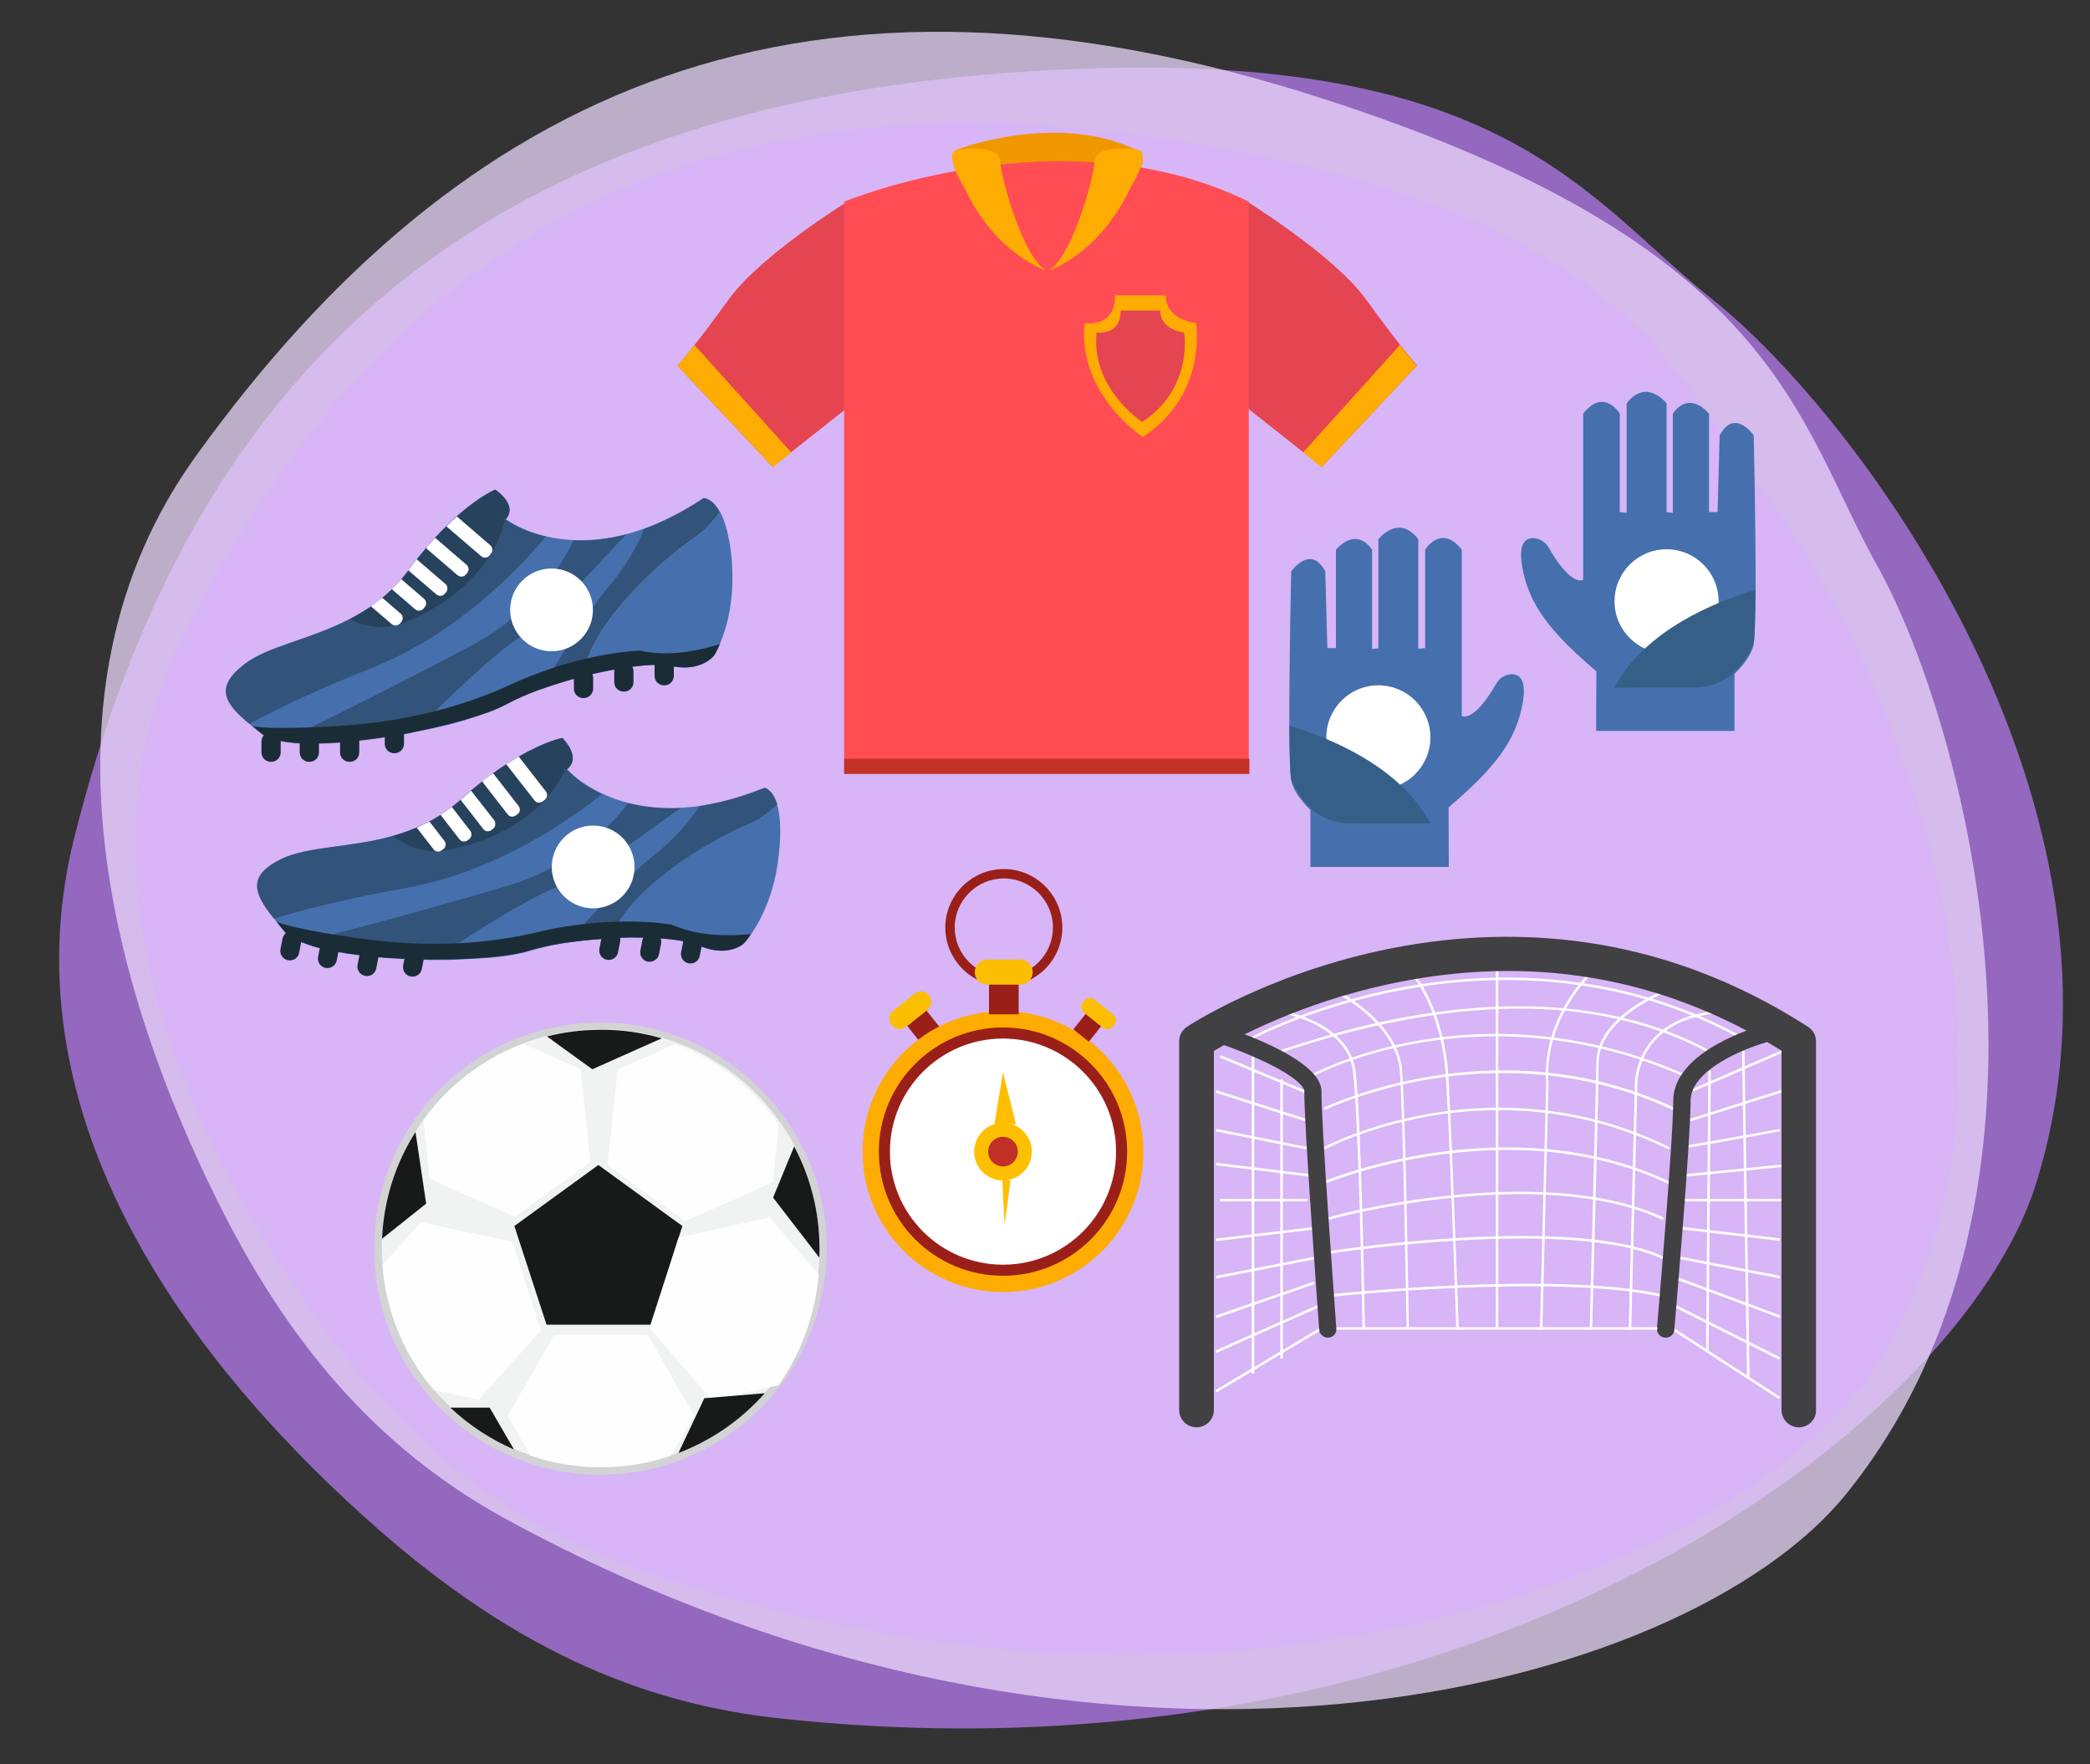 <svg version="1.1" id="Layer_1" xmlns="http://www.w3.org/2000/svg" x="0" y="0" viewBox="0 0 1000 844" style="enable-background:new 0 0 1000 844" xml:space="preserve"><rect x="0" y="0" width="1000" height="844" fill="#333333" stroke="none"/><style>.st3{fill:#4570ad}.st4,.st5{fill:#1a2c36}.st5{opacity:.42}.st6{fill:#fff}.st7{fill:#e54551}.st8{fill:#feac02}.st12{fill:#365f87}.st13{fill:#f1f2f2}.st15{fill:#171a19}.st16{fill:#fffeff}.st17{fill:#9b1f19}.st18{fill:#fcbe00}.st19{fill:#ffbf01}.st21{fill:#414042}</style><path d="M370.7 821.9c-74-8.3-133.8-41.2-189.8-90.3C100.1 660.7.5 540.7 35.5 400.9 89.3 186.6 217.6 54.1 483 34.8c233.5-17 273.2 58.2 336.4 108.5 69.4 55.2 210.9 243.3 154.8 423-37 118.4-271.8 292.7-603.5 255.6z" style="opacity:.84;fill:#a773d8"/><path d="M242.8 727.2c-64-34.8-106.1-86.9-138.7-152.5C57 479.9 10.7 333.4 93.8 218.1 221.1 41.5 385.9-32.7 633.3 47.3c217.7 70.3 226 153.8 264.8 223.2 42.6 76.2 101.7 300.6-15 444.6-76.9 94.7-353.5 168.1-640.3 12.1z" style="opacity:.74;fill:#ecd9fc"/><path d="M298.9 748.5c-64.4-23.3-110.8-65.6-150.2-121.6-57-80.8-120.3-209.6-59-327.2 94-180.2 237.1-271.2 478.4-231.5 212.3 35 231.6 110.8 277.3 169.4 50.2 64.3 143.8 263.1 55.1 411.8-58.4 98-313.2 203.6-601.6 99.1z" style="fill:#d7b5f7"/><path class="st3" d="M344.4 308.2c-1.5 3.5-2.7 5.4-2.7 5.4s-5.8 7.7-19.3 5.3c-.3-.1-.7-.1-1-.2-2.1-.5-4.9-.6-8.1-.6-3.2.1-6.8.4-10.7.9-2.7.3-5.5.8-8.5 1.3-3.4.6-7 1.4-10.6 2.2-1.9.4-3.8.9-5.7 1.4 1.1-2.6 2.2-5.5 3.4-8.8 9.6-25.9 41.3-51.4 51.6-58.3 5-3.3 8.9-8 11.7-12 2.2 4.1 4.4 10.9 5.5 21.9 1.9 20-2.5 34.3-5.6 41.5z"/><path class="st3" d="M344.4 244.9c-2.7 3.9-6.7 8.6-11.7 12-10.3 6.9-42 32.5-51.6 58.3-.6 1.6-1.1 3.1-1.7 4.5-.6 1.5-1.1 2.9-1.7 4.3-1 .3-2.1.5-3.1.8-2.3.7-4.7 1.3-7 2.1-.6.2-1.1.4-1.7.5-.4.1-.9.3-1.4.4l-1.8.6c-.5.2-.9.3-1.4.5-.7.2-1.4.5-2.1.7-.2.1-.4.1-.5.2-.5.2-1.1.4-1.6.6-.6.2-1.1.4-1.7.6l-1.5.6c-.6.2-1.1.5-1.7.7-.2.1-.4.1-.5.2-.5.2-1.1.5-1.6.7-1.6.7-3.1 1.4-4.6 2.1-.6.3-1.2.6-1.7.9-.6.3-1.1.6-1.7.9-.5.3-1 .5-1.5.8-2 1-4.5 2-7.2 3-.4.1-.8.3-1.2.4-1 .4-2.1.7-3.1 1.1-1.3.4-2.7.9-4.1 1.3-.5.2-1 .3-1.6.5-.5.2-1 .3-1.6.5-.5.2-1.1.3-1.6.5-1.4.4-2.8.8-4.3 1.2-.2.1-.5.1-.7.2-.6.1-1.1.3-1.7.4-.6.1-1.2.3-1.7.4-.6.1-1.2.3-1.8.4-.6.1-1.2.3-1.8.4-1.2.3-2.4.5-3.6.8-.6.1-1.2.3-1.8.4h-.1c-1.2.2-2.3.5-3.5.7l-1.8.3c-1.4.3-2.7.5-4.1.8-3 .6-6.1 1.1-9.2 1.5-4.1.6-8.2 1.2-12.2 1.6-3.1.3-6.2.6-9.1.9-3.5.3-6.9.4-10.2.5-3.2.1-6.3 0-9.2-.1-.6 0-1.2-.1-1.8-.1-.5 0-1-.1-1.5-.1h-.4c-.4 0-.9-.1-1.3-.1-.5-.1-1-.1-1.4-.2-.9-.1-1.8-.3-2.7-.4-3.4-.6-6.2-1.6-8.1-2.8-.4-.2-.7-.5-1-.7-1.5-1.2-3-2.4-4.4-3.6-.5-.4-1-.8-1.5-1.3-11.6-9.7-17.1-17.3-2.2-28.7 11.3-8.6 31.3-11.6 50.3-21.5 3.4-1.8 6.9-3.8 10.2-6.1 1.8-1.3 3.6-2.6 5.4-4.1 1.6-1.3 3.1-2.6 4.6-4.1 1.5-1.5 3.1-3.1 4.5-4.8 1.1-1.3 2.2-2.7 3.3-4.1l.1-.1c1.4-1.8 2.7-3.6 4-5.3 1.5-2 3.1-3.8 4.5-5.5 1.4-1.7 2.8-3.2 4.1-4.7 1.9-2 3.7-3.9 5.4-5.6 1.7-1.7 3.4-3.3 5-4.7 11.2-9.9 18.4-12.8 18.4-12.8s11.2 7.1 5.1 14.2c0 0 1.3 1 3.8 2.4 3.2 1.8 8.4 4.2 15.3 5.8 3.9.9 8.4 1.6 13.5 1.8 7.3.3 15.6-.4 25-2.8 2.8-.7 5.6-1.6 8.6-2.7 8.8-3.2 18.3-7.9 28.5-14.7-.1.2 3.9-.2 7.7 6.7z"/><path class="st4" d="M279.3 334h-.2c-2.5 0-4.5-2-4.5-4.5v-5.2c0-2.5 2-4.5 4.5-4.5h.2c2.5 0 4.5 2 4.5 4.5v5.2c0 2.4-2 4.5-4.5 4.5zM298.6 330.9h-.2c-2.5 0-4.5-2-4.5-4.5v-5.2c0-2.5 2-4.5 4.5-4.5h.2c2.5 0 4.5 2 4.5 4.5v5.2c0 2.5-2 4.5-4.5 4.5zM317.9 327.9h-.2c-2.5 0-4.5-2-4.5-4.5v-5.2c0-2.5 2-4.5 4.5-4.5h.2c2.5 0 4.5 2 4.5 4.5v5.2c0 2.4-2 4.5-4.5 4.5z"/><path class="st5" d="M261.2 256.7c-13.1 15.7-42.6 46.7-83.6 63-27.5 10.9-46.3 20.1-58.3 26.7-11.6-9.7-17.1-17.3-2.2-28.7 11.3-8.6 31.3-11.6 50.3-21.5 3.4-1.8 6.9-3.8 10.2-6.1 1.8-1.3 3.6-2.6 5.4-4.1 1.6-1.3 3.1-2.6 4.6-4.1 1.5-1.5 3.1-3.1 4.5-4.8 1.1-1.3 2.2-2.7 3.3-4.1l.1-.1c1.4-1.8 2.7-3.6 4-5.3 1.5-2 3.1-3.8 4.5-5.5 1.4-1.7 2.8-3.2 4.1-4.7 1.9-2 3.7-3.9 5.4-5.6 1.7-1.7 3.4-3.3 5-4.7 11.2-9.9 18.4-12.8 18.4-12.8s11.2 7.1 5.1 14.2c0 0 1.3 1 3.8 2.4 3.2 1.8 8.4 4.2 15.4 5.8z"/><path class="st5" d="M241.6 249c-6.1 25.4-30.5 42.7-50.9 49.9-.5.2-1.1.3-1.6.4-7.1 1.4-14.5.7-21.7-3.1 3.4-1.8 6.9-3.8 10.2-6.1l5.4-4.1c1.6-1.3 3.1-2.6 4.6-4.1 1.5-1.5 3.1-3.1 4.5-4.8 1.1-1.3 2.2-2.7 3.3-4.1l.1-.1c1.4-1.8 2.7-3.6 4-5.3 1.5-2 3.1-3.8 4.5-5.5 1.4-1.7 2.8-3.2 4.1-4.7 1.9-2 3.7-3.9 5.4-5.6 1.7-1.7 3.4-3.3 5-4.7 11.2-9.9 18.4-12.8 18.4-12.8s11.2 7.1 5.1 14.2c.1 0-2.9-.8-.4.5z"/><path class="st6" d="m234.9 264.9-.7.9c-1 1.2-2.8 1.3-4 .3l-16.3-14-.3-.3c1.7-1.7 3.4-3.3 5-4.7l16 13.8c1.2 1 1.3 2.8.3 4zM213.4 283.4l-.6.7c-1 1.2-2.8 1.3-4 .3l-13.4-11.5c1.4-1.8 2.7-3.6 4-5.3l13.7 11.8c1.2 1 1.3 2.8.3 4zM208.1 257.4c.3.1.6.3.8.5l14.3 12.3c1.2 1 1.3 2.8.3 4l-.6.7c-1 1.2-2.8 1.3-4 .3l-14.3-12.3c-.3-.2-.5-.5-.7-.8l4.2-4.7zM203.2 290.5l-.6.7c-1 1.2-2.8 1.3-4 .3l-11.1-9.6c1.5-1.5 3.1-3.1 4.5-4.8l10.9 9.4c1.2 1 1.3 2.8.3 4zM192 297.6l-.6.7c-.2.3-.5.5-.8.6-.5.3-1.1.4-1.6.4-.6-.1-1.1-.3-1.6-.7l-9.9-8.5 5.4-4.1 8.8 7.6c1.2 1 1.3 2.8.3 4z"/><path class="st5" d="M344.4 244.9c-2.7 3.9-6.7 8.6-11.7 12-10.3 6.9-42 32.5-51.6 58.3-1.2 3.2-2.3 6.1-3.4 8.8-1 .3-2.1.5-3.1.8-5.4 1.5-10.8 3.2-15.9 5.1 9.4-15.6 24.2-39.5 32.2-48.8 12.2-14.2 17.3-28 17.3-28 8.8-3.2 18.3-7.9 28.5-14.7-.1 0 3.9-.4 7.7 6.5zM299.6 255.7c-.3.4-.7.8-1.1 1.2-5.6 5.3-35.1 39.4-48.3 47.1-13.2 7.6-42.4 36.7-42.4 36.7l-10.5 9.9c-1.4.3-2.7.5-4.1.8-3 .6-6.1 1.1-9.2 1.5-4.1.6-8.2 1.2-12.2 1.6-3.1.3-6.2.6-9.1.9-3.5.3-6.9.4-10.2.5-3.2.1-6.3 0-9.2-.1-1.2-.1-2.4-.1-3.6-.2l8.2-7.2s40.2-19.5 78.7-40.1c28-15 42.3-38.2 47.9-49.7 7.4.3 15.7-.4 25.1-2.9z"/><path class="st4" d="M344.4 308.2c-1.5 3.5-2.7 5.4-2.7 5.4s-5.8 7.7-19.3 5.3c-.3-.1-.7-.1-1-.2-2.1-.5-4.9-.6-8.1-.6-3.2.1-6.8.4-10.7.9-2.7.3-5.5.8-8.5 1.3-3.4.6-7 1.4-10.6 2.2-2.9.7-5.9 1.4-8.8 2.2-12 3.3-23.8 7.6-32.5 12.3-9.3 5-28.5 10.4-48.8 14.1-3 .6-6.1 1.1-9.2 1.5-4.1.6-8.2 1.2-12.2 1.6-3.1.3-6.2.6-9.1.9-3.5.3-6.9.4-10.2.5-3.2.1-6.3 0-9.2-.1-3.4-.2-6.5-.5-9.2-1-3.4-.6-6.2-1.6-8.1-2.8-.4-.2-.7-.5-1-.7-1.5-1.2-3-2.4-4.4-3.6 9.3 2 40.5 0 40.5 0 16.3-1 48.8-4.1 82.9-19.8 34.1-15.8 62.2-16.3 62.2-16.3 13.7 3.2 28.8-.2 38-3.1z"/><circle class="st6" cx="263.9" cy="291.8" r="19.8"/><path class="st4" d="M129.8 364.5h-.2c-2.5 0-4.5-2-4.5-4.5v-5.2c0-2.5 2-4.5 4.5-4.5h.2c2.5 0 4.5 2 4.5 4.5v5.2c0 2.5-2 4.5-4.5 4.5zM148.1 364.5h-.2c-2.5 0-4.5-2-4.5-4.5v-5.2c0-2.5 2-4.5 4.5-4.5h.2c2.5 0 4.5 2 4.5 4.5v5.2c0 2.5-2 4.5-4.5 4.5zM167.4 364.5h-.2c-2.5 0-4.5-2-4.5-4.5v-5.2c0-2.5 2-4.5 4.5-4.5h.2c2.5 0 4.5 2 4.5 4.5v5.2c0 2.5-2 4.5-4.5 4.5zM188.8 360.4h-.2c-2.5 0-4.5-2-4.5-4.5v-5.2c0-2.5 2-4.5 4.5-4.5h.2c2.5 0 4.5 2 4.5 4.5v5.2c0 2.5-2.1 4.5-4.5 4.5z"/><g><path class="st3" d="M359.4 446.9c-2.2 3.2-3.7 4.7-3.7 4.7s-7.2 6.4-20 1.3c-.3-.1-.6-.3-1-.4-2-.9-4.7-1.6-7.9-2.2-3.1-.6-6.8-1-10.7-1.3-2.7-.2-5.6-.3-8.6-.4-3.5-.1-7.1-.1-10.8.1-1.9.1-3.9.2-5.9.3 1.6-2.3 3.2-5 5.1-7.9 14.5-23.4 50.7-42.2 62.1-46.9 5.5-2.3 10.4-6.1 13.8-9.4 1.3 4.5 2.1 11.5 1 22.6-1.8 19.9-8.9 33-13.4 39.5z"/><path class="st3" d="M371.9 384.9c-3.5 3.3-8.3 7.1-13.8 9.4-11.5 4.7-47.6 23.5-62.1 46.9-.9 1.4-1.7 2.8-2.6 4.1-.9 1.4-1.7 2.6-2.5 3.8-1.1.1-2.1.1-3.2.2-2.4.2-4.9.4-7.3.6-.6.1-1.2.1-1.8.2-.5.1-.9.1-1.4.2-.6.1-1.3.1-1.9.2-.5.1-1 .1-1.5.2-.7.1-1.5.2-2.2.3-.2 0-.4 0-.6.1-.6.1-1.1.2-1.7.3-.6.1-1.2.2-1.7.3l-1.5.3-1.8.3c-.2 0-.4.1-.6.1-.6.1-1.2.2-1.7.4-1.7.4-3.4.8-5 1.2-.6.2-1.3.3-1.9.5-.6.2-1.2.3-1.8.5-.5.2-1.1.3-1.6.5-2.2.6-4.8 1.1-7.7 1.6-.4.1-.8.1-1.2.2-1.1.2-2.2.3-3.3.4-1.4.2-2.8.3-4.3.5-.5 0-1.1.1-1.6.1s-1.1.1-1.6.1-1.1.1-1.7.1c-1.5.1-2.9.2-4.4.3h-.7c-.6 0-1.2.1-1.8.1-.6 0-1.2 0-1.8.1-.6 0-1.2 0-1.8.1-.6 0-1.2 0-1.8.1-1.2 0-2.5.1-3.7.1H206.9c-1.4 0-2.8 0-4.2-.1l-9.3-.3c-4.2-.2-8.3-.5-12.3-.8-3.1-.3-6.2-.6-9.1-1-3.5-.4-6.9-.9-10.1-1.5-3.2-.6-6.2-1.2-9-1.9-.6-.2-1.2-.3-1.8-.5-.5-.1-1-.3-1.5-.4-.1 0-.1 0-.2-.1-.1 0-.1 0-.2-.1-.4-.1-.8-.3-1.2-.4-.5-.1-.9-.3-1.4-.5-.9-.3-1.7-.6-2.5-1-3.2-1.3-5.7-2.7-7.4-4.4-.3-.3-.6-.6-.8-.9-1.3-1.5-2.5-3-3.6-4.4l-1.2-1.5c-9.4-11.8-13.3-20.4 3.6-28.6 12.8-6.2 33-5.2 53.6-11.1 3.7-1.1 7.5-2.4 11.2-4 2-.9 4.1-1.8 6.1-2.9 1.8-.9 3.5-2 5.3-3.1 1.8-1.2 3.6-2.5 5.4-3.8 1.4-1.1 2.7-2.2 4.1-3.4l.1-.1c1.7-1.5 3.4-3 5-4.4 1.9-1.6 3.8-3.1 5.6-4.5 1.7-1.3 3.4-2.6 5-3.8 2.2-1.6 4.4-3.1 6.5-4.4 2.1-1.3 4-2.5 5.9-3.6 12.9-7.5 20.6-8.8 20.6-8.8s9.6 9.2 2.2 15c0 0 1.1 1.2 3.2 3.1 2.8 2.4 7.4 5.7 13.8 8.7 3.7 1.7 7.9 3.3 12.8 4.5 7.1 1.7 15.4 2.7 25 2.2 2.9-.2 5.8-.5 8.9-.9 9.2-1.4 19.5-4.1 30.9-8.7-.3 0 3.7.4 6 8z"/><path class="st4" d="M290.4 459.2h-.1c-2.4-.5-4-2.9-3.5-5.3l1-5.1c.5-2.4 2.9-4 5.3-3.5h.1c2.4.5 4 2.9 3.5 5.3l-1 5.1c-.5 2.4-2.9 4-5.3 3.5zM310 460.1h-.1c-2.4-.5-4-2.9-3.5-5.3l1-5.1c.5-2.4 2.9-4 5.3-3.5h.1c2.4.5 4 2.9 3.5 5.3l-1 5.1c-.5 2.4-2.9 3.9-5.3 3.5zM329.5 460.9h-.1c-2.4-.5-4-2.9-3.5-5.3l1-5.1c.5-2.4 2.9-4 5.3-3.5h.1c2.4.5 4 2.9 3.5 5.3l-1 5.1c-.5 2.4-2.9 4-5.3 3.5z"/><path class="st5" d="M288 379.9c-15.9 12.8-51 37.4-94.5 45.1-29.1 5.2-49.4 10.5-62.5 14.6-9.4-11.8-13.3-20.4 3.6-28.6 12.8-6.2 33-5.2 53.6-11.1 3.7-1.1 7.5-2.4 11.2-4 2-.9 4.1-1.8 6.1-2.9 1.8-.9 3.5-2 5.3-3.1 1.8-1.2 3.6-2.5 5.4-3.8 1.4-1.1 2.7-2.2 4.1-3.4l.1-.1c1.7-1.5 3.4-3 5-4.4 1.9-1.6 3.8-3.1 5.6-4.5 1.7-1.3 3.4-2.6 5-3.8 2.2-1.6 4.4-3.1 6.5-4.4 2.1-1.3 4-2.5 5.9-3.6 12.9-7.5 20.6-8.8 20.6-8.8s9.6 9.2 2.2 15c0 0 1.1 1.2 3.2 3.1 2.5 2.4 7.1 5.7 13.6 8.7z"/><path class="st5" d="M270.3 368.5c-11 23.7-38.4 35.8-59.8 38.8-.6.1-1.1 0-1.7 0-7.3-.1-14.3-2.2-20.6-7.3 3.7-1.1 7.5-2.4 11.2-4l6.1-2.9c1.8-.9 3.5-2 5.3-3.1 1.8-1.2 3.6-2.5 5.4-3.8 1.4-1.1 2.7-2.2 4.1-3.4l.1-.1c1.7-1.5 3.4-3 5-4.4 1.9-1.6 3.8-3.1 5.6-4.5 1.7-1.3 3.4-2.6 5-3.8 2.2-1.6 4.4-3.1 6.5-4.4 2.1-1.3 4-2.5 5.9-3.6 12.9-7.5 20.6-8.8 20.6-8.8s9.6 9.2 2.2 15c-.3-.1-3.1-1.5-.9.3z"/><path class="st6" d="m260.6 382.7-.9.7c-1.3 1-3.1.8-4-.5L242.5 366c-.1-.1-.2-.2-.2-.4 2.1-1.3 4-2.5 5.9-3.6l13 16.7c.9 1.2.7 3-.6 4zM235.9 396.6l-.7.5c-1.3 1-3.1.8-4-.5l-10.8-13.9c1.7-1.5 3.4-3 5-4.4l11.1 14.2c.8 1.3.6 3.1-.6 4.1zM235.8 370c.3.2.5.4.7.7l11.6 14.9c1 1.3.8 3.1-.5 4l-.7.5c-1.3 1-3.1.8-4-.5l-11.6-14.9c-.2-.3-.4-.6-.5-1l5-3.7zM224.5 401.5l-.7.5c-1.3 1-3.1.8-4-.5l-9-11.6c1.8-1.2 3.6-2.5 5.4-3.8l8.8 11.4c.9 1.3.7 3.1-.5 4zM212.1 406.3l-.7.5c-.3.2-.6.4-.9.5-.5.2-1.1.2-1.7 0-.6-.2-1.1-.5-1.4-1l-8-10.3 6.1-2.9 7.1 9.2c1 1.2.8 3-.5 4z"/><path class="st5" d="M371.9 384.9c-3.5 3.3-8.3 7.1-13.8 9.4-11.5 4.7-47.6 23.5-62.1 46.9-1.8 2.9-3.5 5.6-5.1 7.9-1.1.1-2.1.1-3.2.2-5.6.4-11.2 1-16.6 1.8 12.3-13.4 31.6-33.9 41.2-41.4 14.8-11.5 22.5-24.1 22.5-24.1 9.2-1.4 19.5-4.1 30.9-8.7-.1 0 3.9.4 6.2 8zM325.8 386.6c-.4.3-.8.7-1.3.9-6.5 4.1-42.2 31.7-56.7 36.5-14.5 4.8-48.8 27.5-48.8 27.5l-12.2 7.6c-1.4 0-2.8 0-4.2-.1l-9.3-.3c-4.2-.2-8.3-.5-12.3-.8-3.1-.3-6.2-.6-9.1-1-3.5-.4-6.9-.9-10.1-1.5-3.2-.6-6.2-1.2-9-1.9-1.2-.3-2.4-.6-3.5-.9l9.4-5.4s43.2-11.1 85.1-23.7c30.4-9.2 49-29 56.8-39.2 7.3 1.8 15.6 2.8 25.2 2.3z"/><path class="st4" d="M359.4 446.9c-2.2 3.2-3.7 4.7-3.7 4.7s-7.2 6.4-20 1.3c-.3-.1-.6-.3-1-.4-2-.9-4.7-1.6-7.9-2.2-3.1-.6-6.8-1-10.7-1.3-2.7-.2-5.6-.3-8.6-.4-3.5-.1-7.1-.1-10.8.1-3 .1-6 .3-9.1.5-12.4.9-24.9 2.7-34.3 5.6-10.1 3.1-30 4.6-50.6 4.2l-9.3-.3c-4.2-.2-8.3-.5-12.3-.8-3.1-.3-6.2-.6-9.1-1-3.5-.4-6.9-.9-10.1-1.5-3.2-.6-6.2-1.2-9-1.9-3.3-.8-6.2-1.8-8.8-2.8-3.2-1.3-5.7-2.7-7.4-4.4-.3-.3-.6-.6-.8-.9-1.3-1.5-2.5-3-3.6-4.4 8.7 3.8 39.7 8 39.7 8 16.1 2.2 48.6 5.7 85.2-3 36.5-8.7 64.2-3.6 64.2-3.6 12.9 5.8 28.3 5.5 38 4.5z"/><circle class="st6" cx="283.8" cy="414.8" r="19.8"/><path class="st4" d="M137.8 459.4h-.1c-2.4-.5-4-2.9-3.5-5.3l1-5.1c.5-2.4 2.9-4 5.3-3.5h.1c2.4.5 4 2.9 3.5 5.3l-1 5.1c-.5 2.5-2.8 4-5.3 3.5zM155.8 463.1h-.1c-2.4-.5-4-2.9-3.5-5.3l1-5.1c.5-2.4 2.9-4 5.3-3.5h.1c2.4.5 4 2.9 3.5 5.3l-1 5.1c-.5 2.4-2.9 4-5.3 3.5zM174.7 466.9h-.1c-2.4-.5-4-2.9-3.5-5.3l1-5.1c.5-2.4 2.9-4 5.3-3.5h.1c2.4.5 4 2.9 3.5 5.3l-1 5.1c-.5 2.4-2.8 4-5.3 3.5zM196.5 467.2h-.1c-2.4-.5-4-2.9-3.5-5.3l1-5.1c.5-2.4 2.9-4 5.3-3.5h.1c2.4.5 4 2.9 3.5 5.3l-1 5.1c-.5 2.4-2.9 4-5.3 3.5z"/></g><g><path class="st7" d="M594.2 94.9v96.6l4 4.8 25.4 20.1 8.8 7 45.6-48.5s-2.8-3.2-8.1-9.9c-4.1-5.2-9.6-12.5-16.5-22-15.9-21.7-59.2-48.1-59.2-48.1z"/><path class="st8" d="m623.5 216.5 8.8 7 45.6-48.5s-2.8-3.2-8.1-9.9l-46.3 51.4z"/><path d="M457.8 71.6s46.9-18.2 85.8 0c0 0 5.4 2.4 2.2 8.5l-88 1.6s-3.6-2.8 0-10.1z" style="fill:#f09700"/><path class="st7" d="M407.9 94.9v96.6l-4 4.8-25.4 20.1-8.8 7-45.5-48.4s2.8-3.2 8.1-9.9c4.1-5.2 9.6-12.5 16.5-22 15.8-21.8 59.1-48.2 59.1-48.2z"/><path class="st8" d="m378.6 216.5-8.8 7-45.6-48.5s2.8-3.2 8.1-9.9l46.3 51.4z"/><path d="M403.9 96.5s105-43.6 193.6 0v273.4H403.9V96.5z" style="fill:#ff4d53"/><path style="fill:#c23228" d="M403.9 363h193.9v7.3H403.9z"/><path class="st8" d="M457.8 71.6s20.4-3 20.8 5.5 11.1 46.6 22.1 52.4c0 0-24.2-7.5-39.3-39.7 0 0-10.2-16.3-3.6-18.2zM544.5 71.6s-20.4-3-20.8 5.5-11.1 46.6-22.1 52.4c0 0 24.2-7.5 39.3-39.7 0 0 10.3-16.3 3.6-18.2zM533.6 141.3h24.2s-1.2 10.9 14.5 13.3c0 0 5.8 33.8-25.5 54.5 0 0-31.4-20.5-27.8-54.5 0 0 14.6 2.5 14.6-13.3z"/><path class="st7" d="M536.2 148.6h19s-1 8.6 11.4 10.5c0 0 4.6 26.6-20.1 42.8 0 0-24.7-16.1-21.8-42.8.1-.1 11.5 1.8 11.5-10.5z"/></g><g><path class="st3" d="M728.7 335.5c-3.1 19.3-14.2 32.5-35.6 50.8l.1 28.5H627v-27.3s-8.1-7.3-9.2-14.4c-.6-3.8-.8-13.7-.9-25.9-.1-30 .9-73.8.9-73.8s9.2-13.3 16.3 0l1 36.7h4.1V263s9.2-11.5 17.3 0v47.5l3-.3V258s9.6-12.4 19.1 0v52.4l3.3-.3V263s7.6-12.6 17.5 0v79.5s5.4 3.9 16.5-15.4c1.5-2.6 4.1-4.3 7.1-4.5 3.6-.2 7.4 2 5.7 12.9z"/><circle class="st6" cx="659.5" cy="352.8" r="24.9"/><path class="st12" d="m684.4 394-38.7-.1c-7.5 0-14.6-3-19.8-8.4-2.9-3.1-5.9-7.2-8.1-12.4-.6-3.8-.8-13.7-.9-25.9 18.3 5.5 52.9 19.1 67.5 46.8z"/></g><g><path class="st3" d="M728.2 270.4c3.1 19.3 14.2 32.5 35.6 50.8l-.1 28.5h66.2v-27.3s8.1-7.3 9.2-14.4c.6-3.8.8-13.7.9-25.9.1-30-.9-73.8-.9-73.8s-9.2-13.3-16.3 0l-1 36.7h-4.1v-47.1s-9.2-11.5-17.3 0v47.5l-3-.3V193s-9.6-12.4-19.1 0v52.4l-3.3-.4v-47.1s-7.6-12.6-17.5 0v79.5s-5.4 3.9-16.5-15.4c-1.5-2.6-4.1-4.3-7.1-4.5-3.7-.2-7.4 2-5.7 12.9z"/><circle class="st6" cx="797.4" cy="287.7" r="24.9"/><path class="st12" d="m772.4 329 38.7-.1c7.5 0 14.6-3 19.8-8.4 2.9-3.1 5.9-7.2 8.1-12.4.6-3.8.8-13.7.9-25.9-18.2 5.4-52.8 19-67.5 46.8z"/></g><g><path class="st13" d="M392.1 597.3c0 1.5 0 3-.1 4.4-.1 1.8-.2 3.5-.3 5.2-1.8 19.2-8.7 36.8-19.4 51.6-2 2.8-4.1 5.4-6.4 7.9-11.1 12.6-25.3 22.5-41.3 28.6-1.2.5-2.4.9-3.6 1.3-10.6 3.6-21.9 5.5-33.6 5.5-11.8 0-23.1-1.9-33.6-5.5-2.7-.9-5.3-1.9-7.9-3.1-11.3-4.9-21.6-11.7-30.4-20-2.7-2.6-5.3-5.3-7.8-8.2-14-16.4-23-37.2-24.7-60-.2-2.6-.3-5.2-.3-7.9 0-1.5 0-3.1.1-4.6.8-18.7 6.5-36.2 16-51.1 1.2-2 2.5-3.9 3.9-5.8 11.9-16.4 28.6-29.3 47.9-36.5 3.6-1.4 7.3-2.5 11.2-3.5 8.2-2.1 16.8-3.2 25.7-3.2 10.1 0 19.9 1.4 29.2 4.1 2.8.8 5.6 1.7 8.3 2.8 19.6 7.5 36.4 20.7 48.2 37.6 2.6 3.6 4.9 7.4 7 11.4 7.5 14.8 11.9 31.4 11.9 49z"/><path d="M395.6 597.3c0 1.5 0 3.1-.1 4.6-.1 1.8-.2 3.6-.4 5.4-1.8 19.8-9 38.1-20 53.4-2.1 2.8-4.3 5.6-6.6 8.2-11.5 13.1-26.1 23.3-42.7 29.6-1.2.5-2.5.9-3.7 1.4-10.9 3.7-22.6 5.7-34.8 5.7-12.2 0-23.9-2-34.8-5.7-2.8-1-5.5-2-8.2-3.2-11.7-5-22.3-12.1-31.4-20.7-2.8-2.7-5.5-5.5-8.1-8.5-14.5-17-23.8-38.5-25.5-62-.2-2.7-.3-5.4-.3-8.1 0-1.6 0-3.2.1-4.8.8-19.4 6.8-37.4 16.5-52.8 1.3-2 2.6-4 4-5.9 12.3-17 29.5-30.3 49.5-37.8 3.8-1.4 7.6-2.6 11.5-3.6 8.5-2.1 17.4-3.3 26.6-3.3 10.5 0 20.6 1.5 30.2 4.3 2.9.8 5.7 1.8 8.5 2.9 20.3 7.8 37.6 21.4 49.9 38.9 2.6 3.8 5.1 7.7 7.2 11.8 8.1 14.8 12.6 32 12.6 50.2z" style="fill:#d1d3d4"/><path class="st13" d="M392.1 597.3c0 1.5 0 3-.1 4.4-.1 1.8-.2 3.5-.3 5.2-1.8 19.2-8.7 36.8-19.4 51.6-2 2.8-4.1 5.4-6.4 7.9-11.1 12.6-25.3 22.5-41.3 28.6-1.2.5-2.4.9-3.6 1.3-10.6 3.6-21.9 5.5-33.6 5.5-11.8 0-23.1-1.9-33.6-5.5-2.7-.9-5.3-1.9-7.9-3.1-11.3-4.9-21.6-11.7-30.4-20-2.7-2.6-5.3-5.3-7.8-8.2-14-16.4-23-37.2-24.7-60-.2-2.6-.3-5.2-.3-7.9 0-1.5 0-3.1.1-4.6.8-18.7 6.5-36.2 16-51.1 1.2-2 2.5-3.9 3.9-5.8 11.9-16.4 28.6-29.3 47.9-36.5 3.6-1.4 7.3-2.5 11.2-3.5 8.2-2.1 16.8-3.2 25.7-3.2 10.1 0 19.9 1.4 29.2 4.1 2.8.8 5.6 1.7 8.3 2.8 19.6 7.5 36.4 20.7 48.2 37.6 2.6 3.6 4.9 7.4 7 11.4 7.5 14.8 11.9 31.4 11.9 49z"/><path class="st15" d="m286.3 557.4-40.2 29.2 15.4 47.2h49.7l15.3-47.2z"/><path class="st16" d="M391.7 609.8c-1.7 19.7-8.6 37.8-19.2 53l-31.9 7L313 638l-2-2.3 13.7-43.6 3-.7 40.4-8.9 23.6 27.3zM332.1 677.4l-11 19.1c-10.6 3.6-21.9 5.5-33.6 5.5-11.8 0-23.1-1.9-33.6-5.5l-11-19.1 22.3-38.7h44.7l22.2 38.7zM372.6 538.1l-2.9 27.6-41.9 18.6-37.1-26.9 4.8-45.6 27.6-12.3c20.1 7.7 37.3 21.3 49.5 38.6z"/><path class="st15" d="m316.6 496.8-33.2 14.8-21.7-15.7c8.2-2.1 16.8-3.2 25.7-3.2 10.1-.1 19.9 1.4 29.2 4.1zM203.9 575.9l-21.1 16.8c.8-18.7 6.5-36.2 16-51.1l5.1 34.3zM365.9 666.6c-11.1 12.6-25.3 22.5-41.3 28.6L337 669l28.9-2.4zM392.1 597.3c0 1.5 0 3-.1 4.4L369.9 573l10.1-24.5c7.7 14.6 12.1 31.2 12.1 48.8zM245.9 693.5c-11.3-4.9-21.6-11.7-30.4-20h18.8l11.6 20z"/><path class="st16" d="M258.9 636.5 229 669.7l-21.3-4.5c-14-16.4-23-37.2-24.7-60l18.4-20.4 43.7 9.3 13.8 42.4zM282.5 555.9l-36.1 26.3-40.8-18.2-3-28.1c11.9-16.4 28.6-29.3 47.9-36.5l27.3 12.2 4.7 44.3z"/></g><g><path class="st17" d="M480.3 471.8c-15.4 0-28-12.6-28-28s12.6-28 28-28 28 12.6 28 28-12.6 28-28 28zm0-51.5c-13 0-23.5 10.6-23.5 23.5s10.6 23.5 23.5 23.5c13 0 23.5-10.6 23.5-23.5s-10.6-23.5-23.5-23.5z"/><path transform="rotate(-38.556 442.263 491.73)" class="st17" d="M436.4 485.9h11.8v11.8h-11.8z"/><path class="st18" d="m443.8 483.1-10.3 8.2c-2.1 1.7-5.2 1.3-6.8-.8l-.1-.1c-1.7-2.1-1.3-5.2.8-6.8l10.3-8.2c2.1-1.7 5.2-1.3 6.8.8l.1.1c1.6 2 1.3 5.1-.8 6.8z"/><circle class="st8" cx="479.9" cy="551" r="67.2"/><circle class="st17" cx="479.9" cy="551" r="59.4"/><circle class="st6" cx="479.9" cy="551" r="54.1"/><circle class="st19" cx="479.9" cy="551" r="13.8"/><circle cx="479.9" cy="551" r="7.1" style="fill:#c03025"/><path class="st17" d="M473.2 471.1h14.2v14.2h-14.2z"/><path class="st18" d="M488.2 471.1h-15.9c-3.2 0-5.9-2.6-5.9-5.9v-.2c0-3.2 2.6-5.9 5.9-5.9h15.9c3.2 0 5.9 2.6 5.9 5.9v.2c0 3.3-2.6 5.9-5.9 5.9z"/><path transform="rotate(-141.444 520.237 491.753)" class="st17" d="M515.5 487h9.5v9.5h-9.5z"/><path class="st18" d="m518.7 484.5 9 7.2c1.5 1.2 3.7 1 4.9-.6l.6-.8c1.2-1.5 1-3.7-.6-4.9l-9-7.2c-1.5-1.2-3.7-1-4.9.6l-.6.8c-1.2 1.4-.9 3.6.6 4.9z"/><path class="st19" d="m475.8 537.9 4.1-24.9 6.2 24.9zM479.5 564.3l1.2 21.7 2.8-21.2z"/></g><g><path class="st6" d="M598.9 505.4h1.2v151.8h-1.2zM612.6 516.4h1.2V650h-1.2z"/><path transform="rotate(-67.338 604.025 513.826)" class="st6" d="M603.4 492h1.2v43.6h-1.2z"/><path transform="rotate(-72.243 603.19 529.04)" class="st6" d="M602.6 506.7h1.2v44.8h-1.2z"/><path transform="rotate(-78.715 603.597 545.056)" class="st6" d="M603 522.9h1.2v44.3H603z"/><path transform="rotate(-83.067 603.979 559.647)" class="st6" d="M603.4 537.4h1.2v44.5h-1.2z"/><path class="st6" d="M583.7 573.6h41.7v1.2h-41.7z"/><path transform="rotate(-6.735 604.827 590.446)" class="st6" d="M581.7 589.9h46.2v1.2h-46.2z"/><path transform="rotate(-11.046 605.331 606.464)" class="st6" d="M581.4 605.9h47.8v1.2h-47.8z"/><path transform="rotate(-19.1 605.367 621.962)" class="st6" d="M580.5 621.3h49.6v1.2h-49.6z"/><path transform="rotate(-23.961 606.218 635.985)" class="st6" d="M579.6 635.3h53.1v1.2h-53.1z"/><path transform="rotate(-30.818 606.612 650.984)" class="st6" d="M577.8 650.3h57.5v1.2h-57.5z"/><path class="st6" d="m638.4 620.3-.1-1.2c1-.1 105.5-10.9 156.2 0l-.2 1.2c-50.6-10.9-154.9-.1-155.9 0zM795.5 602.4c-43.1-20.3-157.4-2.9-158.5-2.7l-.2-1.2c1.2-.2 115.8-17.7 159.2 2.8l-.5 1.1zM795.5 583.7c-29.6-14.1-70.7-13.6-100-10.7-32.3 3.2-58.2 10-59.4 10.6l-.3-.5-.6.2.2-.6c.9-.7 26.5-7.5 59.3-10.8 29.7-3 71.3-3.5 101.3 10.7l-.5 1.1zM798.3 566.4c-76.4-36.1-162.6-.7-163.5-.4l-.5-1.1c.9-.4 87.5-35.9 164.4.4l-.4 1.1z"/><path class="st6" d="M798.3 549.9c-44.2-21.8-86.5-20.7-114.2-15.9-30.1 5.2-50 15.8-50.2 15.9l-.6-1c.2-.1 20.2-10.7 50.5-16 27.9-4.9 70.5-6 115 16l-.5 1z"/><path class="st6" d="M800.4 531.1c-43.7-20.6-86.7-19.5-115-15-30.7 4.9-51.3 14.9-51.5 15l-.5-1.1c.2-.1 21-10.1 51.9-15.1 28.5-4.6 71.7-5.7 115.7 15.1l-.6 1.1z"/><path class="st6" d="M804.6 514.6c-50.1-21.9-95.1-20.7-124.1-15.9-31.4 5.2-51.3 15.8-51.4 15.9l-.6-1c.2-.1 20.2-10.7 51.8-16 29.2-4.9 74.5-6 124.8 16l-.5 1z"/><path class="st6" d="M613.3 503.3h-.2l.2-1.2-.1.6.1-.6c.5 0 3.2-.9 6.7-2 13-4.1 43.4-13.8 79.8-17.3 45.4-4.4 84.9 2.1 117.2 19.3l-.6 1c-50.2-26.7-116.2-27.4-196.1-1.9-4.6 1.6-6.3 2.1-7 2.1z"/><path class="st6" d="m599.8 496.9-.6-1c.3-.2 29.7-15.8 72.8-23.7 39.8-7.3 99.7-9.3 159.1 22.5l-.6 1c-59.1-31.6-118.7-29.6-158.3-22.3-42.8 7.8-72.1 23.3-72.4 23.5z"/><path class="st6" d="M651.9 635.6c0-1-1.7-99.4-4.5-122.8-2.8-23-34-28-34.3-28l.2-1.2c.3 0 32.4 5.2 35.3 29.1 2.8 23.5 4.5 121.9 4.5 122.9h-1.2z"/><path class="st6" d="M673 635.9c0-1-1.6-99.8-3.2-123.2-1.7-23.1-30.3-37.5-30.6-37.7l.5-1.1c.3.1 29.5 14.9 31.2 38.6 1.7 23.5 3.2 122.2 3.2 123.2l-1.1.2zM696.8 636.2c0-.9-2.9-86-4.9-119.8-1.9-33.6-16.5-50.2-16.7-50.4l.9-.8c.2.2 15.1 17.1 17 51.1 1.9 33.8 4.8 119 4.9 119.8l-1.2.1zM715.7 461.5h1.2v174.1h-1.2zM738 636.2h-1.2l3-117.5c-2.4-31.7 20.7-53.3 20.9-53.5l.8.9c-.2.2-22.9 21.4-20.6 52.6L738 636.2zM761.8 636.2h-1.2c0-1.1 2.8-105.9 3.2-128.1.4-22.5 33.1-34.6 34.4-35.1l.4 1.1c-.3.1-33.3 12.3-33.7 34.1-.2 22.1-3.1 127-3.1 128z"/><path class="st6" d="M780.5 636.2h-1.2l3-119.8c4.7-33.2 41.3-32.8 41.6-32.8v1.2c-.3 0-35.9-.4-40.4 31.7l-3 119.7z"/><path transform="rotate(-23.466 831.686 512.138)" class="st6" d="M808.1 511.6h47.4v1.2h-47.4z"/><path transform="rotate(-17.617 831.209 528.756)" class="st6" d="M807.6 528.2h47.1v1.2h-47.1z"/><path class="st6" d="m808.1 549.1-.2-1.2c14.6-2.5 42.4-7.4 43.5-7.8l.3 1.1c-1.4.5-41.9 7.6-43.6 7.9z"/><path transform="rotate(-5.721 830.3 559.964) scale(1)" class="st6" d="M806.9 559.4h46.7v1.2h-46.7z"/><path class="st6" d="M806.2 573.6h47.4v1.2h-47.4z"/><path transform="rotate(-83.339 828.314 590.456)" class="st6" d="M827.8 567.1h1.2v46.7h-1.2z"/><path transform="rotate(-79.082 827.79 606.458)" class="st6" d="M827.2 582.3h1.2v48.4h-1.2z"/><path transform="rotate(-69.604 826.043 620.509)" class="st6" d="M825.5 593.4h1.2v54.3h-1.2z"/><path transform="rotate(-63.32 826.85 637.573)" class="st6" d="M826.2 609.9h1.2v55.3h-1.2z"/><path transform="rotate(-57.078 826.325 652.593)" class="st6" d="M825.7 622.6h1.2v60h-1.2z"/><path transform="matrix(.008 -1 1 .008 231.598 1391.964)" class="st6" d="M750.1 578.7h134.2v1.2H750.1z"/><path transform="rotate(-.888 835.413 580.891) scale(1)" class="st6" d="M834.7 502.7h1.2v156.5h-1.2z"/><path class="st21" d="M797 640h-.4c-2.3-.2-4-2.2-3.8-4.5.1-.9 7.7-88.3 7.8-108.9.1-23.8 40-35.2 41.7-35.7 2.2-.6 4.5.7 5.1 2.9.6 2.2-.7 4.5-2.9 5.1-9.9 2.8-35.6 13.1-35.6 27.7-.1 20.9-7.5 106-7.8 109.6-.1 2.2-1.9 3.8-4.1 3.8z"/><path class="st21" d="M860.7 682.9c-4.6 0-8.3-3.7-8.3-8.3V502.7C795 467 731.8 456.3 664.3 470.9c-42.2 9.1-73.2 25.8-83.5 31.9v171.8c0 4.6-3.7 8.3-8.3 8.3-4.6 0-8.3-3.7-8.3-8.3V498.2c0-2.8 1.4-5.4 3.7-6.9 1.5-1 37.5-24.5 92.2-36.4 32.2-7 64.2-8.5 95.1-4.5 38.7 5 75.6 18.8 109.9 40.9 2.4 1.5 3.8 4.1 3.8 6.9v176.5c.1 4.5-3.6 8.2-8.2 8.2z"/><path class="st21" d="M635.3 640c-2.1 0-4-1.7-4.1-3.8-.3-4.1-7.5-101.6-7.1-114 .1-1.9-3.8-6.9-18.6-14-10.3-4.9-20.7-8.5-20.8-8.5-2.2-.7-3.3-3.1-2.6-5.2.7-2.2 3.1-3.3 5.2-2.6 10.7 3.6 45.5 16.4 45 30.6-.4 12 7 112.1 7.1 113.1.2 2.3-1.5 4.3-3.8 4.4h-.3z"/><g><path class="st6" d="M639.5 635H793v1.2H639.5z"/></g></g></svg>